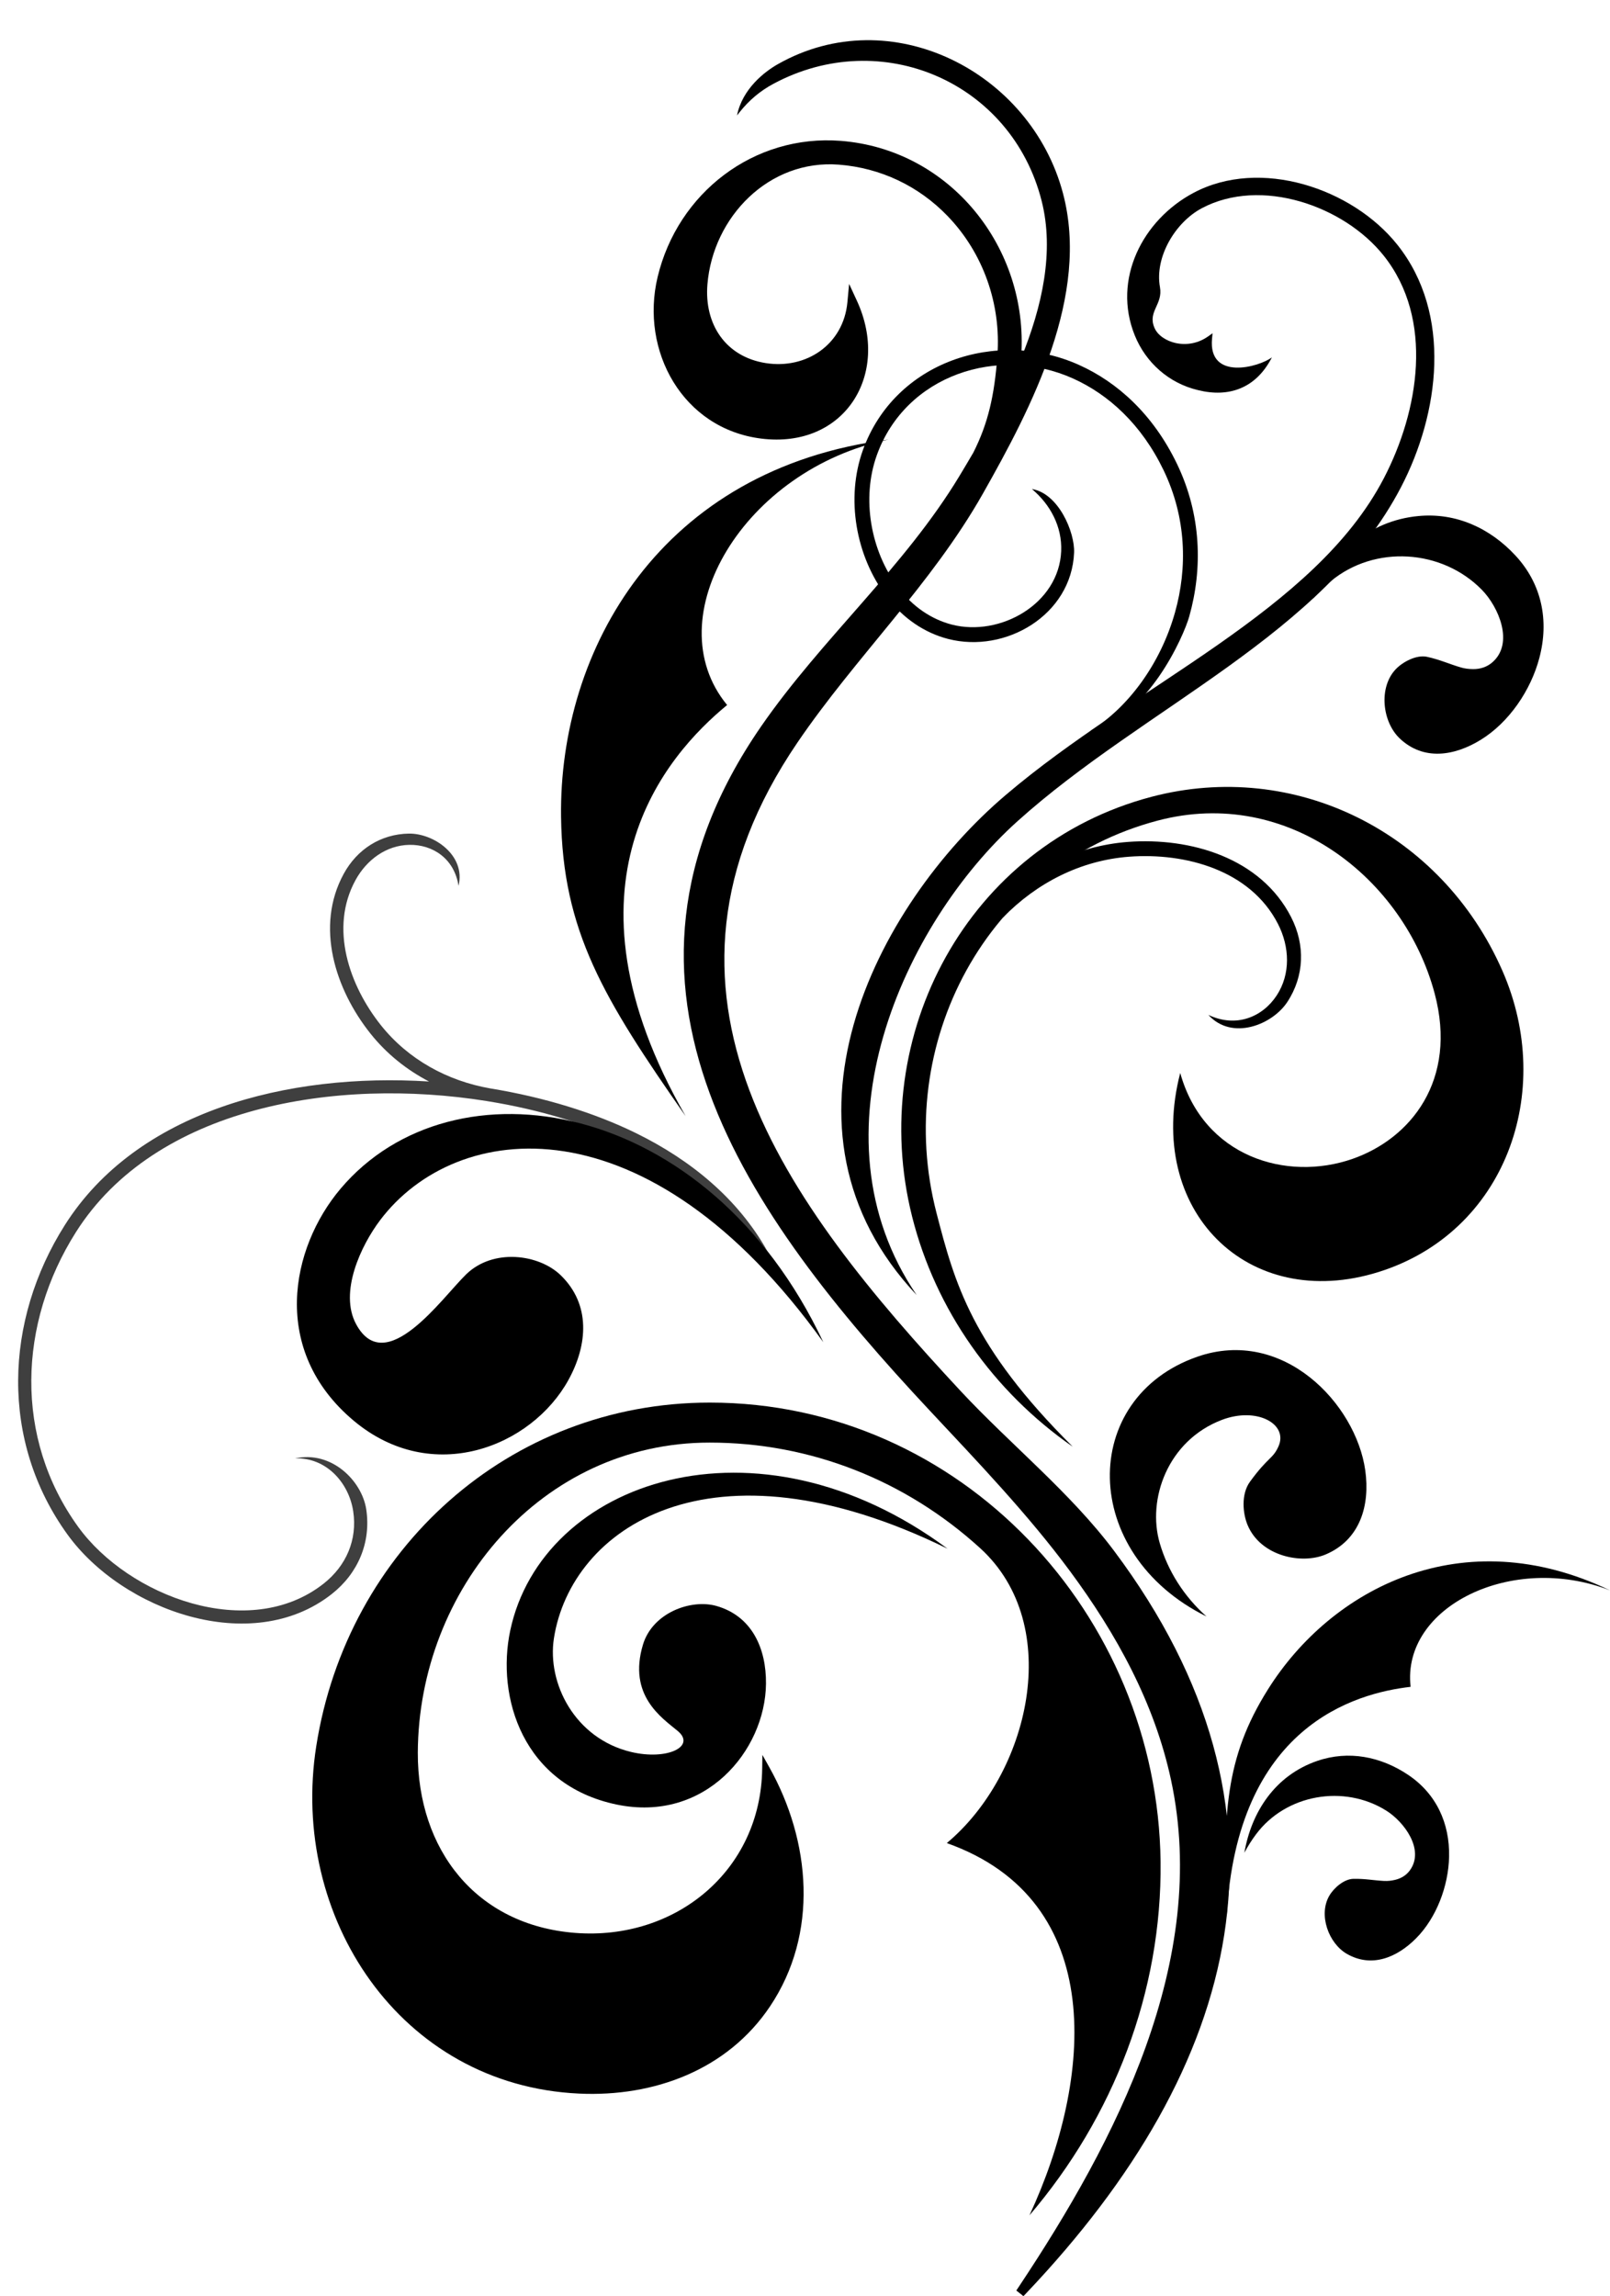 <?xml version="1.0" encoding="UTF-8"?><svg xmlns="http://www.w3.org/2000/svg" xmlns:xlink="http://www.w3.org/1999/xlink" height="720.9" preserveAspectRatio="xMidYMid meet" version="1.0" viewBox="244.3 133.2 505.7 720.9" width="505.7" zoomAndPan="magnify"><g><g id="change1_1"><path d="M 388.328 411.363 C 386.988 402.723 380.148 398.352 372.891 398.477 C 365.641 398.602 359.449 403.16 355.949 409.578 C 347.723 424.633 354.023 442.656 363.941 455.113 C 372.543 465.902 384.852 472.602 398.301 474.957 C 415.145 477.711 430.965 482.562 444.098 489.008 C 461.559 497.578 476.152 509.762 485.258 525.926 C 467.504 504.355 451.988 497.32 441.469 492.242 C 428.922 486.195 413.77 481.605 397.59 478.992 L 397.238 478.93 C 349.547 471.301 293.07 480.758 268.156 520.07 C 250.035 548.672 248.652 584.676 268.844 612.605 C 284.688 634.52 322.609 648.809 345.934 630.461 C 353.059 624.863 356.594 616.637 355.246 607.746 C 353.895 598.781 346.77 590.754 336.988 591.137 C 348.434 588.578 357.984 598.188 359.336 607.117 C 360.898 617.473 356.785 627.203 348.492 633.723 C 323.262 653.559 282.699 638.832 265.492 615.02 C 244.305 585.711 245.645 547.883 264.672 517.855 C 287.305 482.141 334.574 469.953 379.062 472.785 C 372.027 469.121 365.727 464.094 360.656 457.73 C 349.648 443.902 343.195 424.16 352.266 407.566 C 356.508 399.805 363.934 395.094 372.707 394.945 C 380.461 394.812 390.668 401.695 388.328 411.363" fill="#3f3f3f"/></g><g id="change2_1"><path d="M 623.848 451.871 C 632.605 456.039 640.883 452.504 645.301 445.773 C 649.715 439.051 649.402 430.527 645.715 423.316 C 637.055 406.379 616.598 400.887 598.988 402.199 C 583.73 403.336 569.906 410.434 559.352 421.289 L 556.02 418.039 C 567.355 406.379 582.277 398.773 598.648 397.551 C 618.195 396.102 640.309 402.52 649.852 421.195 C 654.316 429.926 653.992 439.676 648.656 447.805 C 643.934 455 631.242 460.051 623.848 451.871" fill="inherit"/></g><g id="change2_2"><path d="M 684.363 286.152 C 696.387 263.074 700.562 231.855 683.219 210.062 C 669.059 192.281 640.09 182.625 619.172 193.758 C 603.129 202.297 593.637 220.953 600.727 238.504 C 604.211 247.117 611.523 253.562 620.582 255.691 C 630.398 258.141 638.625 255 643.488 246.004 L 643.816 245.395 C 639.809 248.477 623.754 252.859 625 239.543 L 625.16 237.84 L 623.766 238.828 C 620.766 240.961 617.043 241.711 613.457 240.883 C 610.812 240.273 607.859 238.605 606.836 235.938 C 604.82 230.953 609.617 228.766 608.641 223.367 C 606.922 213.902 613.48 202.996 621.758 198.594 C 640.305 188.715 666.438 197.785 678.926 213.477 C 694.852 233.48 689.934 262.316 678.949 283.402 C 657.203 325.141 601.262 347.898 560.203 382.816 C 519.145 417.727 483.203 487.812 532.234 539.852 C 497.711 489.277 528.336 423.051 563.84 391.105 C 604.078 354.891 660.172 332.602 684.363 286.152" fill="inherit" fill-rule="evenodd"/></g><g id="change2_3"><path d="M 694.906 445.078 C 685.309 409.219 648.941 380.039 607.957 390.855 C 554.078 405.055 524.711 461.031 538.453 514.059 C 544.16 536.074 549.48 555.879 581.25 587.461 C 556.316 570.133 538.148 544.48 530.789 515.184 C 516.492 458.27 548.305 398.59 605.961 383.398 C 650.93 371.547 697.055 394.395 716.195 437.992 C 732.953 476.156 717.043 520.137 677.348 532.586 C 636.18 545.488 603.84 513.145 615.008 470.113 C 622.359 496.441 648.398 504.297 669.102 497.086 C 687.367 490.723 702.223 472.422 694.906 445.078" fill="inherit"/></g><g id="change2_4"><path d="M 541.688 711.914 C 567.52 690.355 578.82 643.598 552.176 619.32 C 528.77 598.008 498.91 586.152 467.199 586.164 C 414.289 586.133 375.742 632.383 375.535 683.531 C 375.438 713.938 393.777 737.68 424.957 740.117 C 456.324 742.555 483.25 720.746 483.703 688.586 L 483.766 684.23 L 485.902 688.035 C 498.98 711.328 501.508 740.312 486.148 763.215 C 472.742 783.199 449.637 791.664 426.215 790.574 C 369.879 787.988 335.211 734.977 343.637 681.484 C 353.316 619.805 404.223 573.598 467.242 573.602 C 546.074 573.594 607.918 640.156 608.836 717.797 C 609.285 758.641 594.078 797.883 567.652 828.797 C 587.539 786.008 592.457 729.914 541.688 711.914" fill="inherit" fill-rule="evenodd"/></g><g id="change2_5"><path d="M 513.43 227.59 C 524.141 250.734 509.609 274.188 483.387 270.914 C 458.715 267.82 445.32 243.383 450.852 220.203 C 457.164 193.758 481.082 175.293 508.418 177.434 C 542.816 180.133 567.344 211.043 565.074 244.949 L 565.02 245.715 C 571.68 229.402 575.5 212.129 571.473 196.262 C 561.996 158.906 521.082 141.355 487.234 159.512 C 483.09 161.73 479.676 164.613 476.727 168.273 L 475.797 169.434 C 477.496 161.047 484.508 155.672 488.652 153.332 C 524.145 133.242 568.062 155.715 578.176 193.883 C 586.672 225.953 568.48 260.906 553.027 288.195 C 536.906 316.68 513.148 339.379 494.832 366.27 C 441.176 445.035 490.969 510.805 545.984 569.918 C 561.645 586.742 580.48 601.801 594.23 620.16 C 655.633 702.141 634.254 782.039 566.738 853.145 L 565.758 854.18 L 563.527 852.398 L 564.316 851.211 C 594.777 805.453 624.297 748.84 612.125 692.129 C 606.938 667.934 595.008 646.309 580.41 626.562 C 567.184 608.676 551.387 592.211 536.199 575.969 C 478.945 514.742 426.953 443.027 483.344 361.312 C 502.352 333.773 528.34 311.332 545.652 282.668 C 547.078 280.301 548.551 277.844 550.027 275.305 C 554.629 266.176 556.641 257.543 557.582 244.883 C 558.781 228.754 553.184 212.688 541.926 201.02 C 532.832 191.586 520.887 185.922 507.816 184.902 C 485.801 183.168 468.238 201.344 466.5 222.496 C 465.477 234.949 472.16 245.219 484.836 247.211 C 497.551 249.207 509.23 241.383 510.469 228.102 L 511.008 222.348 L 513.43 227.59" fill="inherit" fill-rule="evenodd"/></g><g id="change2_6"><path d="M 437.977 699.812 C 408.551 693.668 400.113 666.176 404.566 645.164 C 414.531 598.188 481.754 574.875 541.922 619.48 C 467.039 582.762 423.645 613.305 418.285 647.605 C 416.09 661.703 424.84 679.051 442.48 683.293 C 453.863 686.023 463.016 681.559 457.156 676.699 C 452.109 672.516 441.477 665.527 446.25 649.617 C 449.27 639.562 461.355 635.211 469.289 637.449 C 480.52 640.609 485.012 650.855 484.895 661.891 C 484.676 682.93 465.719 705.602 437.977 699.812" fill="inherit" fill-rule="evenodd"/></g><g id="change2_7"><path d="M 355.363 579.262 C 329.148 557.246 335.488 525.133 351.273 506.445 C 386.566 464.688 466.559 477.492 502.902 554.641 C 447.551 477.484 387.57 484.758 363.723 516.289 C 357.672 524.285 350.719 539.012 356.184 549.035 C 365.449 566.039 383.121 540.742 390.688 533.363 C 399.246 525.02 413.602 527.047 420.355 533.555 C 429.926 542.777 428.91 555.48 422.855 566.48 C 411.305 587.469 380.078 600.008 355.363 579.262" fill="inherit" fill-rule="evenodd"/></g><g id="change2_8"><path d="M 620.383 559.199 C 583.328 572.102 583.215 620.957 623.262 640.766 C 616.07 634.363 611.094 626.344 608.578 617.746 C 604.559 603.977 611.035 585.555 628.07 579.039 C 639.07 574.84 648.98 580.312 645.887 587.316 C 644.098 591.355 642.688 590.52 636.895 598.48 C 634.094 602.348 634.621 608.426 636.195 612.121 C 640.309 621.848 653.117 624.523 660.734 621.27 C 671.52 616.668 674.672 605.863 673.129 594.887 C 670.184 573.945 647.297 549.836 620.383 559.199" fill="inherit" fill-rule="evenodd"/></g><g id="change2_9"><path d="M 656.652 321.191 C 658.375 319.246 660.238 317.418 662.254 315.738 C 676.066 304.23 697.215 305.605 709.734 318.375 C 715.02 323.75 719.969 335.211 713.008 341.199 C 711.328 342.645 709.234 343.309 707.031 343.297 C 705.676 343.285 704.406 343.145 703.098 342.758 C 699.363 341.648 696.66 340.348 692.547 339.441 C 689.23 338.711 684.906 341.012 682.691 343.344 C 677.246 349.086 678.465 359.883 683.984 365.098 C 691.488 372.172 701.203 370.535 709.359 365.523 C 718.34 360.02 725.172 349.852 727.82 339.754 C 730.883 328.129 728.641 316.66 720.355 307.688 C 712.371 299.055 701.676 294.105 689.816 295.234 C 673.871 296.738 662.527 307.547 656.652 321.191" fill="inherit" fill-rule="evenodd"/></g><g id="change2_10"><path d="M 629.59 735.133 C 632.672 675.156 669.953 664.844 687.371 662.852 C 684.469 637.637 719.289 620.613 750 632.562 C 703.598 610.328 662.469 631.957 642.555 663.668 C 628.922 685.363 628.441 703.016 629.59 735.133" fill="inherit" fill-rule="evenodd"/></g><g id="change2_11"><path d="M 459.668 483.684 C 417.637 410.703 453.699 370.172 472.688 354.574 C 450.074 327.082 478.125 280.527 523.391 271.219 C 451.809 280.355 419.844 337.141 420.527 389.656 C 420.992 425.582 433.859 446.738 459.668 483.684" fill="inherit" fill-rule="evenodd"/></g><g id="change2_12"><path d="M 581.668 306.73 C 580.867 326.293 560.145 338.473 542.109 333.824 C 534.738 331.93 527.93 327.375 522.719 320.492 C 513.062 307.738 509.91 289.617 515.328 274.547 C 525.301 246.816 557.305 236.133 583.258 247.805 C 595.277 253.211 606.488 263.285 613.973 278.82 C 621.711 294.879 622.059 311.797 617.844 326.758 C 616.059 333.129 604.836 358.379 586.801 362.684 C 598.594 355.434 608.816 341.688 613.367 325.5 C 617.297 311.543 616.977 295.781 609.781 280.844 C 602.812 266.383 592.453 257.043 581.355 252.051 C 557.871 241.488 528.773 250.922 519.711 276.117 C 514.848 289.66 517.715 306.18 526.43 317.688 C 530.984 323.711 536.895 327.676 543.27 329.32 C 558.43 333.215 576.938 322.828 577.617 306.227 C 577.93 298.539 574.176 291.578 568.426 286.754 C 576.762 288.09 581.938 300.32 581.668 306.73" fill="inherit"/></g><g id="change2_13"><path d="M 635.152 714.953 C 636.215 712.945 637.434 711.012 638.805 709.176 C 648.199 696.562 666.461 693.414 679.715 701.719 C 685.309 705.211 691.855 713.949 687.156 720.457 C 686.02 722.027 684.379 723.02 682.504 723.457 C 681.348 723.73 680.238 723.863 679.047 723.805 C 675.645 723.621 673.082 723.066 669.398 723.141 C 666.43 723.195 663.223 726.031 661.816 728.473 C 658.355 734.465 661.602 743.395 667.355 746.703 C 675.176 751.188 683.105 747.812 689.023 741.887 C 695.531 735.371 699.262 725.332 699.457 716.203 C 699.688 705.695 695.438 696.398 686.559 690.465 C 678.012 684.754 667.906 682.73 658.055 686.109 C 644.805 690.645 637.363 702.152 635.152 714.953" fill="inherit" fill-rule="evenodd"/></g></g></svg>